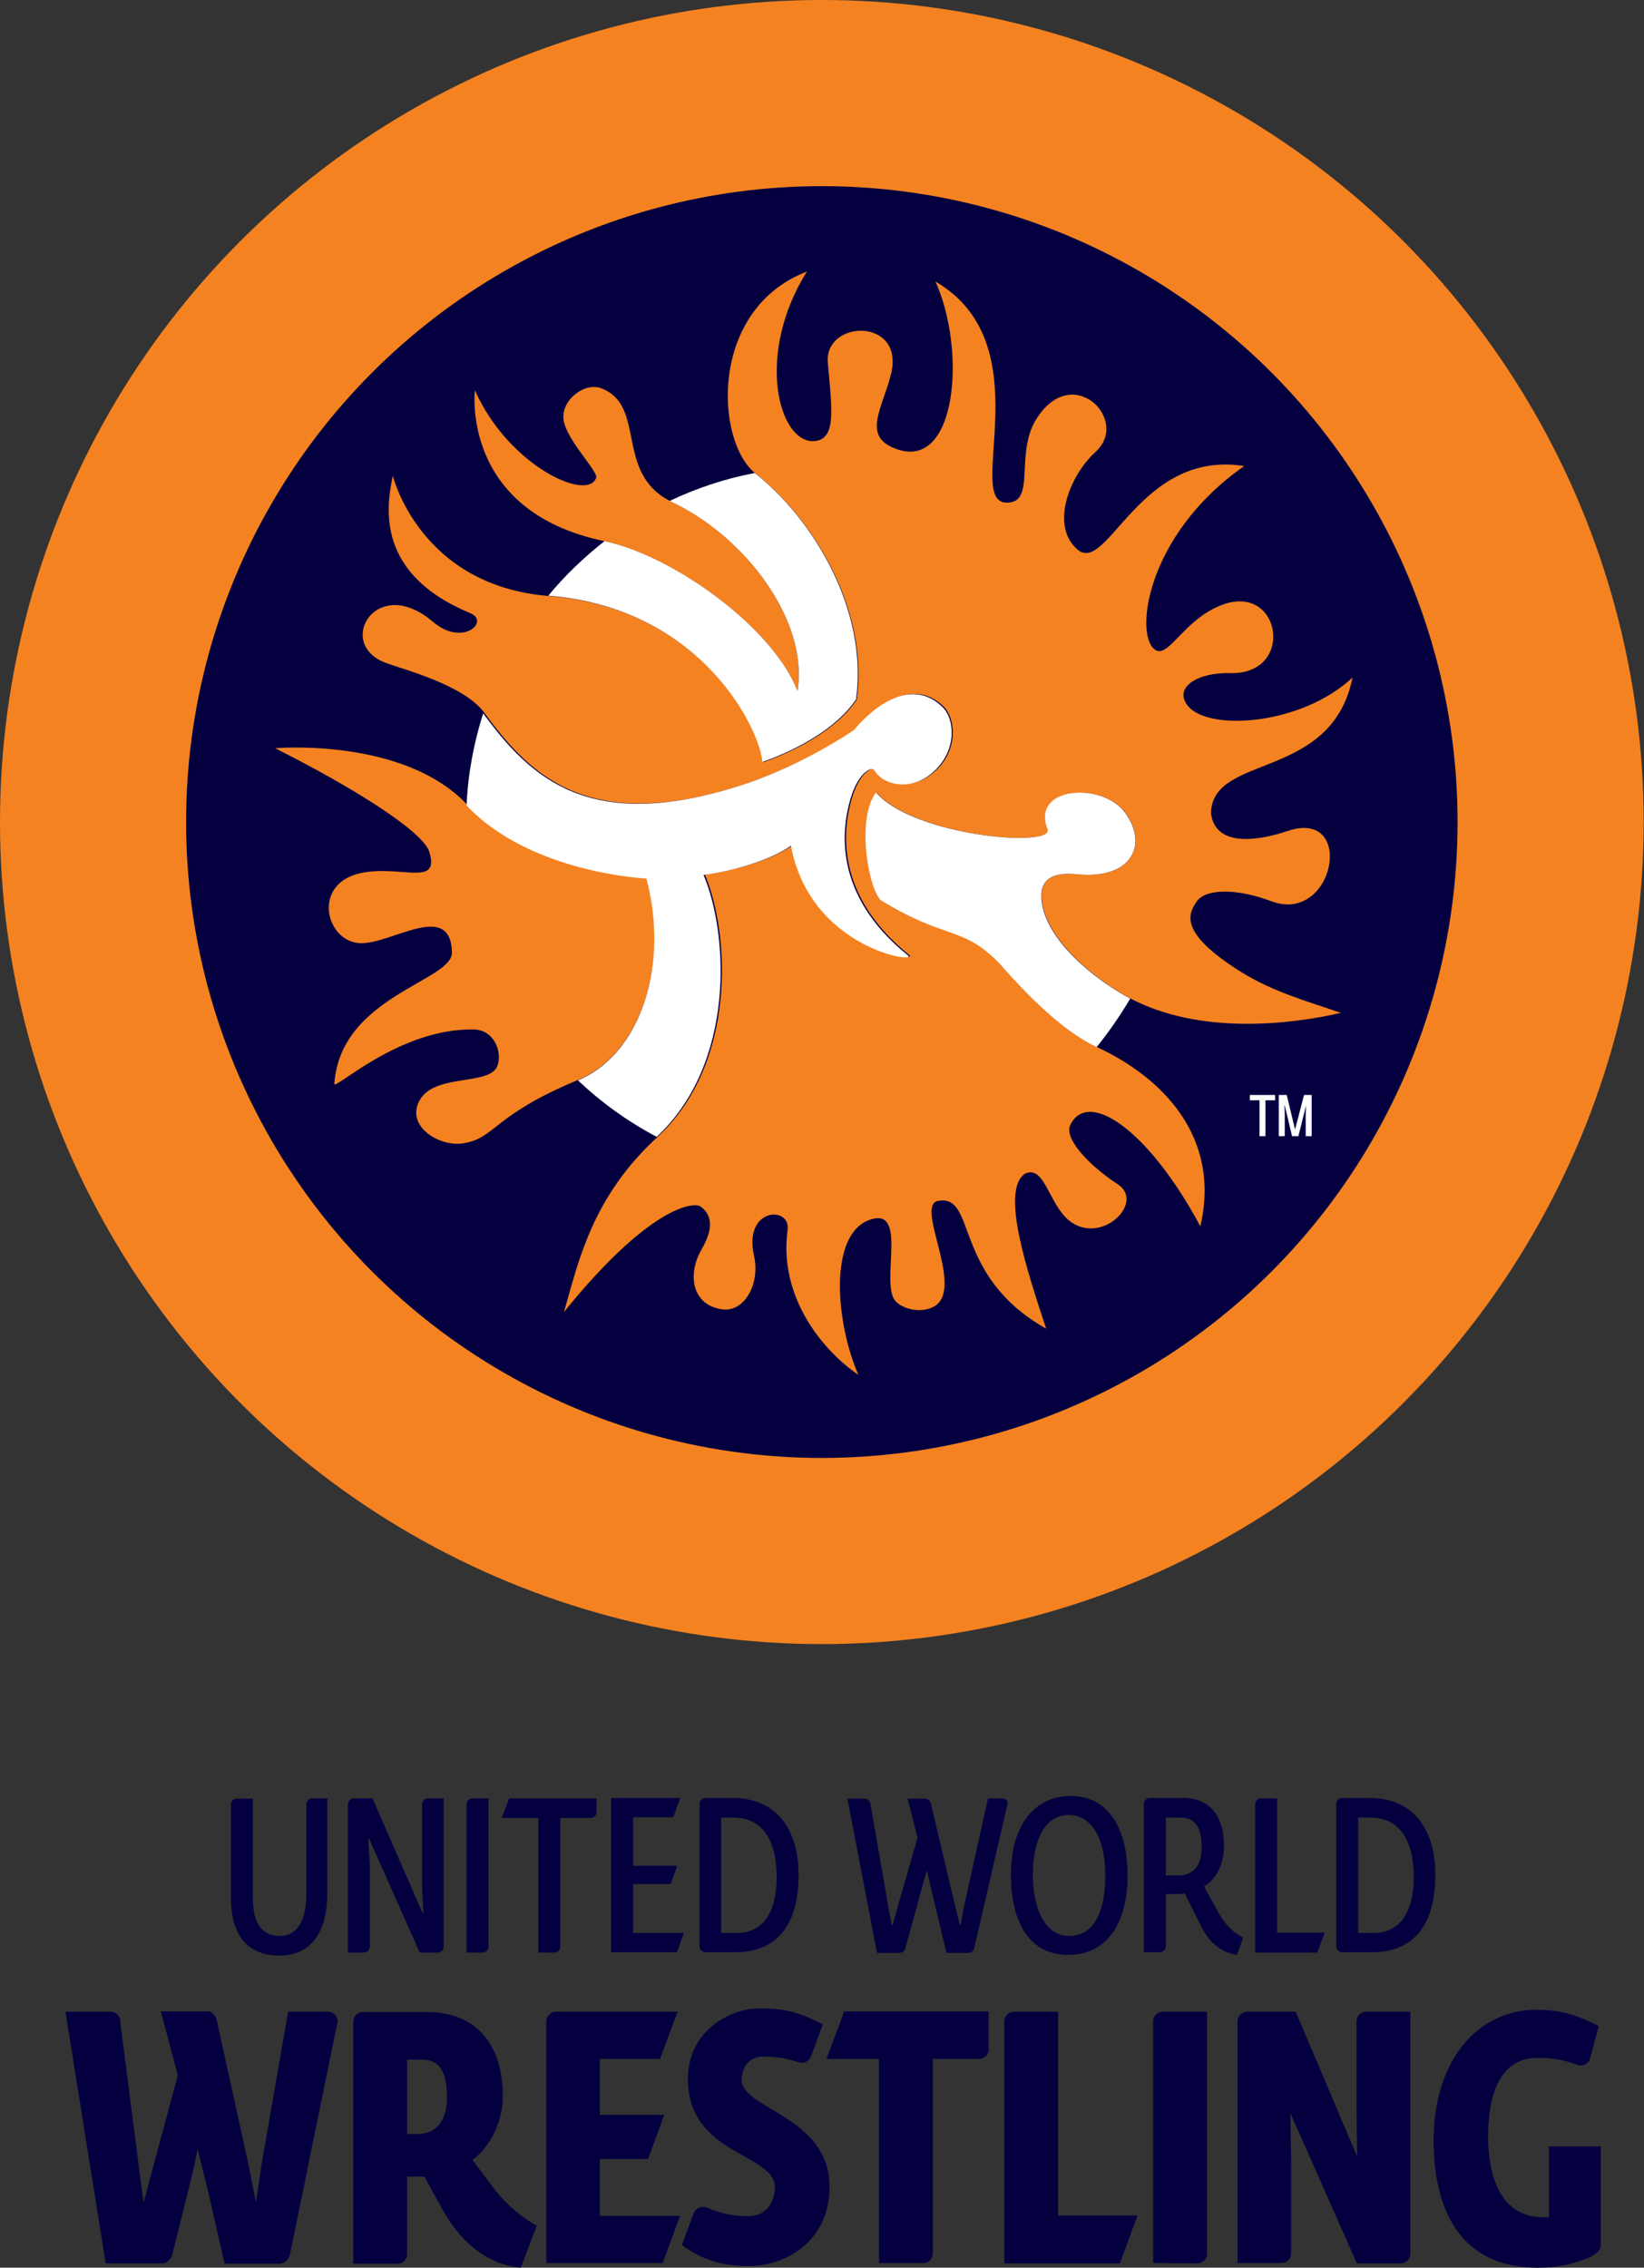 <svg xmlns="http://www.w3.org/2000/svg" xmlns:xlink="http://www.w3.org/1999/xlink" id="Layer_1" x="0px" y="0px" viewBox="0 0 494.7 682.2" style="enable-background:new 0 0 494.7 682.2;" xml:space="preserve"><rect x="0" y="0" width="494.7" height="682.2" fill="#333333" stroke="none"/><style type="text/css">	.st0{fill:#04003F;}	.st1{fill:#F58220;}	.st2{fill:#FFFFFF;}</style><g id="UWW_LOGO_POSITIVE">	<path id="Wordmark" class="st0" d="M408.3,680.9l-20-45.2l0.2,13.3v29.2c-0.1,1.5-1.4,2.6-2.9,2.6c0,0,0,0,0,0h-13.2v-72.7  c0,0,0,0,0,0c0-1.6,1.3-2.9,2.9-2.9c0,0,0,0,0.1,0h14.5l18.5,43.6l-0.2-13.3v-27.3c0,0,0,0,0-0.1c0-1.6,1.3-2.9,2.9-2.9  c0,0,0,0,0.1,0h13.2v72.9c-0.1,1.5-1.3,2.8-2.9,2.8c0,0,0,0,0,0H408.3z M481.7,675.1C481.7,675.1,481.7,675.1,481.7,675.1l0-29.4  h-15.6V667h-2c-10.8,0-16.3-9.4-16.3-24.5c0-14.6,4.9-23.4,14.7-23.4c4.9,0,7.7,0.5,12.5,2.2c1.4,0.3,2.9-0.4,3.4-1.8c0,0,0,0,0,0  l2.7-10c-5.6-2.8-10.7-4.9-18.6-4.9c-18.5,0-31.1,16-31.1,39.2c0,24.5,10.6,38.4,31.4,38.4c6.1,0,10.8-1.1,16.2-3.4  C480.3,677.8,481.7,677.3,481.7,675.1z M87.3,678C87.3,678,87.3,678,87.3,678l14.3-69.9c0-1.6-1.3-2.9-2.9-2.9h-12l-8,46l-1.8,12  l0.1-0.6l-2-10.4l-9.7-44.1c0,0,0,0,0-0.1c-0.4-1.6-1.3-2.9-2.9-2.9h-14l5.1,19.2l-10.3,38.3L41.8,652l-5.6-43.7c0,0,0-0.1,0-0.2  l0,0l-0.1-0.7c-0.3-1.3-1.5-2.2-2.8-2.2H19.7l12.1,75.7H49c1.5-0.1,2.5-1.4,2.9-2.9l0,0l6.1-24.5l1.8-8.4l-0.3,1.5l3,12.2l5.1,22.2  h16.7C86,680.8,86.9,679.5,87.3,678z M223.2,625.8c0-3.2,1.6-7.1,6.5-7.1c4.4,0,6.8,0.5,10.9,1.8c1.4,0.3,2.9-0.4,3.4-1.8l3.6-9.7  c-8.2-4.3-12.7-4.8-19.2-4.8c-8.8,0-21.4,6.8-21.4,21.2c0,23.1,26.2,22.2,26.2,32.7c0,3.1-1.8,8.6-8,8.6c-4.7,0-7.9-0.7-12.6-2.6  c0,0,0,0-0.1,0c-1.5-0.5-3.2,0.2-3.7,1.7c0,0.1,0,0.1-0.1,0.1l-3.5,9.5c5.4,3.9,11,6.3,20.1,6.3c10.9,0,24.3-7.2,24.3-23.8  C249.8,636.8,223.2,634.4,223.2,625.8z M360.3,680.9c1.6,0,2.9-1.3,2.9-2.9v-72.8H350c0,0,0,0-0.1,0c-1.5,0-2.8,1.2-2.9,2.6v73  L360.3,680.9C360.3,680.9,360.3,680.9,360.3,680.9z M342.3,666.5h-23.9v-61.3h-13.2c0,0,0,0-0.1,0c-1.6,0-2.9,1.3-2.9,2.9v72.8H337  L342.3,666.5z M254,605.2l-5.3,14.2h15.8v61.4h13.3c0,0,0,0,0,0c1.6,0,2.9-1.3,2.9-2.9c0-0.1,0-0.1,0-0.1v-58.4h13.8  c0,0,0.1,0,0.1,0c1.6,0,2.9-1.3,2.9-2.9c0,0,0,0,0-0.1v-11.3H254z M156.7,682.2c-10.9-1-18.8-8.8-23.6-17.6l-5.4-9.8h-5.2v23.2  c0,0,0,0,0,0.1c0,1.6-1.3,2.9-2.9,2.9c0,0,0,0,0,0h-13.3v-72.8c0-1.6,1.3-2.9,2.9-2.9c0,0,0.1,0,0.1,0h19.5  c12.9,0,22.5,8.1,22.5,25.3c0,8-3.9,15.2-9.1,19.2l6,8c2.8,3.7,6.3,7.6,13.3,11.8L156.7,682.2z M134.5,630.9  c0-6.5-1.6-11.3-7.4-11.3h-4.6V642h2.8C132.2,642,134.5,636.9,134.5,630.9z M204.6,666.7v-0.1h-24.1v-17.1H195l4.9-13.3h-19.4  v-16.8h18.1l5.3-14.2h-36.5c0,0,0,0-0.1,0c-1.5,0-2.7,1.1-2.9,2.6v73h35L204.6,666.7z M145.2,587.4c0.9,0,1.7-0.7,1.8-1.6V541h-4.8  c-1,0-1.8,0.8-1.8,1.8v44.6L145.2,587.4C145.2,587.4,145.2,587.4,145.2,587.4z M131.7,587.4c1,0,1.8-0.8,1.8-1.7V541h-4.7  c0,0,0,0,0,0c-1,0-1.8,0.8-1.8,1.8c0,0,0,0,0,0v24.7l0.4,7.9h-0.3l-15-34.4h-5.6c0,0,0,0,0,0c-1,0-1.7,0.8-1.8,1.7v44.7h4.8  c0,0,0,0,0,0c1,0,1.8-0.8,1.8-1.8v-24.8l-0.5-7.6h0.3l15.2,34.2L131.7,587.4C131.7,587.4,131.7,587.4,131.7,587.4z M94,541  c-1,0-1.8,0.8-1.8,1.8v26.7c0,9.7-3.6,12.9-8.1,12.9c-4.4,0-8-2.8-8-11.3v-30h-4.9c-1,0-1.7,0.8-1.7,1.8l0,0v28  c0,14,7.5,17.4,14.6,17.4c6.8,0,14.4-3.8,14.4-19V541H94z M167,587.4c0.9-0.1,1.6-0.8,1.6-1.8v-38.7h9.2c1,0,1.7-0.8,1.7-1.8  c0,0,0,0,0,0V541h-26.3l-2.2,5.9v0h11v40.5H167z M205.8,581.5L205.8,581.5l-15.3,0v-14.7h11.3l2-5.5h-13.3v-14.6h12.1l2.1-5.8  h-20.8v46.4h19.8L205.8,581.5z M240.3,564c0,16.1-7.3,23.3-19.1,23.3h-8.9c-1,0-1.8-0.8-1.8-1.8v-42.8c0-1,0.8-1.8,1.8-1.8h8.6  C232.2,541,240.3,548.7,240.3,564z M233.7,564.7c0-11.9-4.9-17.9-12.9-17.9H217v34.7h4.7C229.4,581.5,233.7,575.6,233.7,564.7z   M339.3,564.2c0-13.6-5.4-23.9-17.1-23.9c-11,0-18,8.9-18,23.7c0,14.7,5.9,24.1,17.1,24.1C332.8,588.2,339.3,578.9,339.3,564.2z   M332.6,564.2c0,10.5-3.2,18.2-10.9,18.2c-7.1,0-10.9-8-10.9-18.4c0-10.3,3.5-18,10.8-18C328.6,546,332.6,553.3,332.6,564.2z   M431.9,564c0,16.1-7.3,23.3-19.1,23.3h-8.9c-1,0-1.8-0.8-1.8-1.8v-42.8c0-1,0.8-1.8,1.8-1.8h8.6C423.9,541,431.9,548.7,431.9,564z   M425.4,564.7c0-11.9-4.9-17.9-12.9-17.9h-3.8v34.7h4.7C421,581.5,425.4,575.6,425.4,564.7z M384.3,581.4V541h-4.8  c-1,0-1.8,0.8-1.8,1.8v44.6h18.7l2.2-6H384.3z M374.1,582.9l-1.9,5.2c-3.7-0.5-7.9-2.9-10.6-8.3l-5.1-10.2c-0.8,0.2-2,0.2-3.2,0.2  h-2.5v15.7c0,0,0,0,0,0c0,1-0.8,1.8-1.8,1.8c0,0,0,0,0,0h-4.8v-44.6c0-1,0.8-1.8,1.8-1.8h10.2c7.1,0,12.1,4.6,12.1,14.4  c0,5.1-2,9.8-6,12.2l4.7,8.5C368.6,578.7,370.5,581,374.1,582.9z M361.6,555.7c0-5.9-2-8.9-6.3-8.9h-4.5v17.4h3.3  C358.9,564.3,361.6,561.5,361.6,555.7z M301.5,541h-4.2l-7.3,32.9l-0.9,5.1h-0.3l-1.2-4.8l-7.5-31.7c0,0,0,0,0,0  c-0.2-0.8-0.9-1.4-1.8-1.4c0,0,0,0,0,0h-5.2l3,11.7l-6.1,21.3l-1.4,5h-0.3l-0.9-5l-5.5-31.6l0,0c-0.2-0.8-0.9-1.4-1.8-1.4  c0,0,0,0,0,0h-5.1l8.9,46.4h6.8c0,0,0,0,0,0c0.8,0,1.5-0.6,1.7-1.3l5.3-19.3l1.1-3.9h0.2l0.9,4l4.9,20.5h6.6c0,0,0,0,0,0  c0.8,0,1.5-0.5,1.7-1.2l10-43.3c0,0,0,0,0,0C303.6,541.8,302.5,541,301.5,541z"></path>	<g id="SYMBOL_1_">		<circle id="Light_Blue_circle_2_" class="st1" cx="247.3" cy="247.3" r="247.3"></circle>		<circle id="Dark_Blue_Circle_3_" class="st0" cx="247.3" cy="247.3" r="191.3"></circle>		<path id="Blue_Sun_Fans_3_" class="st1" d="M240,207.9c-7.5-19.3-37.7-40.8-58.1-45.1c-43.4-9-39-45.4-39-45.4   c10.1,22.8,34.1,33.7,36.5,26.3c0.6-1.9-8.9-11.3-9.8-17.3c-0.9-6,6.3-11.5,11.3-9.6c13.7,5.1,4,25.4,20.7,33.9   C223.8,160.9,243.4,186.4,240,207.9z M169.7,394.7c25.7-31.8,39.1-33.3,41.2-31.7c5.8,4.4,0.8,11.6-0.5,14.2   c-3.3,6.8-2,15.5,7,16.7c6.6,0.9,11.4-7.7,9.5-16.1c-3.3-14.6,11.1-15.1,10.1-7.8c-2.7,19.7,10,35.9,21.3,43.6   c-6.8-15.5-9.1-42.1,3.3-46.6c11.8-4.3,3.3,18.6,7.7,24.2c1.9,2.5,7.9,4.2,12,1.7c8.9-5.6-5.9-30,0.8-31.6   c12.1-2.4,4.1,22.3,32.7,38.4c-5.4-16.4-13.9-41.5-6.4-46.6c5.9-2.8,7.1,8.9,13.2,14c9.6,7.9,23.1-5.3,14.8-10.8   c-9.2-6-16.1-13.9-14.4-17.7c5-11,23.1,0.4,39.2,30.3c6.3-27.1-11.7-44.9-31.1-53.9c-13.3-6.2-26.5-22.3-29.3-25.2   c-11.1-11.6-15.6-6.7-35.7-19c-4-4.3-7.2-24.8-1.4-32.4c11.5,13.2,53.9,16.8,51.6,11c-5-12.8,16.5-14.2,23.3-5   c6.9,9.4,2.3,20.3-14.5,18.6c-10.8-1.1-10.9,4.9-10.6,7.6c1.1,12.4,16.7,24.5,26.7,29.8c21,11,48.2,7.8,63.3,4.3   c-10.5-3.6-20.4-6.3-30.2-12.4c-18.6-11.7-15.8-17.3-13.2-21.1c2.6-3.8,11.7-4.1,22.4-0.1c19.1,7.2,25.6-28.1,4.9-21.1   c-9.2,3.1-21.7,4.8-23-5.3c0.3-18.2,36.3-9.6,42.6-40.9c-15.3,14.4-43.4,16.3-49.6,8.5c-4.4-5.6,3.2-10.1,12.8-9.8   c19.6,0.5,15.4-27.1-2.3-20.6c-11.2,4.1-16,15.6-19.9,13.8c-6.9-3.2-3.8-34.4,26.4-55.5c-31.6-5-41.1,32.9-50.2,25.1   c-8.2-7.1-2.5-22.1,5.5-29.4c10.5-9.5-7.1-27.4-18-9.6c-6.4,10.5,0.3,25.4-9.1,24.9c-12.4-0.8,11.2-47.7-21.1-66.5   c9.3,20.7,6.4,56.1-11.1,50.6c-11.5-3.6-4.9-12.2-2.3-22.7c4.3-17.2-20.1-16.5-19-3.5c1.1,13.1,2.9,23.1-4.1,23.6   c-10.6,0.7-17.9-25.9-2.2-51c-29.5,11.3-27.7,51.1-15.4,60.8c17.9,14.1,34.1,41.6,30.4,68c-8.5,12.6-28.2,18.8-28.2,18.8   c-0.6-9.3-17.9-46.3-64.4-50c-39-3.1-47-36.2-47-36.2c-1.9,9.2-5.4,29.5,23.4,41.4c5.8,2.4-2.3,10.3-11.4,2.5   c-16.9-14.4-29.3,6.5-14.4,12.3c5.1,2,23.8,6.6,30,15.2c14.6,20.1,32.2,35.8,76.5,22c19.2-6,35.1-17,35.1-17s14.3-18.4,26.4-7.1   c3.7,3.5,4.7,12.8-2.1,19.3c-6.9,6.6-15.6,4.4-18.2-0.1c-0.7-1.1-4.8,0.4-7.2,8.7c-2.4,8.3-5.8,28.4,17.3,47   c3.2,2.6-29.4-1.9-35.2-33c-5.7,4.2-17.9,7.8-26.3,8.8c7.6,18,9.6,56.7-14.1,78.8C178.1,360.1,174.1,379.5,169.7,394.7z    M136,286.5c0.2,8.7-33.5,13.1-35.4,39.5c-0.2,2.4,19.3-16.7,41.9-16.3c6.8,0.1,8.9,7.9,6.9,11.5c-3.1,5.5-20,1.6-23.6,10.8   c-3,7.4,6.9,13.2,13.9,11.9c9.5-1.7,8.7-8.4,34.2-19c19.4-8.1,27.4-35.4,20.8-60.8c0,0-35-1.6-54.1-22c-19.2-20.4-57.8-17-57.8-17   c23.5,11.8,44.5,25,46.4,31.2c3.2,10.6-8.4,3.9-20.4,6.3c-14.9,3-11,20.2-0.9,21.1C117.1,284.6,135.6,270.4,136,286.5z"></path>		<path id="FIGURES_1_" class="st2" d="M257.6,210.4c-8.5,12.6-28.2,18.8-28.2,18.8c-0.6-9.3-17.9-46.3-64.4-50l0,0   c5-6.1,10.7-11.5,16.9-16.4c20.5,4.3,50.6,25.8,58.1,45.1c3.4-21.5-16.2-47-38.5-57.2l0,0c8-3.8,16.6-6.7,25.6-8.4   C245.1,156.4,261.3,184,257.6,210.4z M173.9,325c7.1,6.7,15,12.4,23.7,17c23.7-22.1,21.7-60.8,14.1-78.8c8.5-1,20.6-4.6,26.3-8.8   c5.8,31.1,38.5,35.6,35.2,33c-23.1-18.6-19.7-38.7-17.3-47c2.4-8.3,6.6-9.9,7.2-8.7c2.6,4.6,11.4,6.7,18.2,0.1   c6.9-6.6,5.9-15.9,2.1-19.3c-12.1-11.3-26.4,7.1-26.4,7.1s-16,11.1-35.1,17c-44.3,13.8-61.9-2-76.5-22l0,0   c-2.8,8.8-4.6,18.1-5,27.7l0,0c19.1,20.4,54.1,22,54.1,22C201.3,289.6,193.3,316.9,173.9,325C173.9,325,173.9,325,173.9,325z    M313.4,270.6c-0.2-2.7-0.2-8.7,10.6-7.6c16.9,1.7,21.5-9.2,14.5-18.6c-6.8-9.2-28.3-7.9-23.3,5c2.3,5.8-40.2,2.2-51.6-11   c-5.8,7.6-2.6,28.1,1.4,32.4c20.1,12.3,24.5,7.5,35.7,19c2.8,3,16.1,19,29.3,25.2c3.7-4.6,7.1-9.5,10.1-14.6   C330.1,295.1,314.5,283.1,313.4,270.6z"></path>		<path id="TM" class="st2" d="M380.8,331v10.8H379V331h-2.9v-1.6h7.6v1.6H380.8z M392.9,341.9v-7.1l0.1-2.2H393l-2.3,9.2h-1.9   l-2.2-9.2h-0.1l0.1,2.3v6.9h-1.8v-12.4h2.4l2.5,10.4h0l2.7-10.4h2.3v12.4H392.9z"></path>	</g></g></svg>